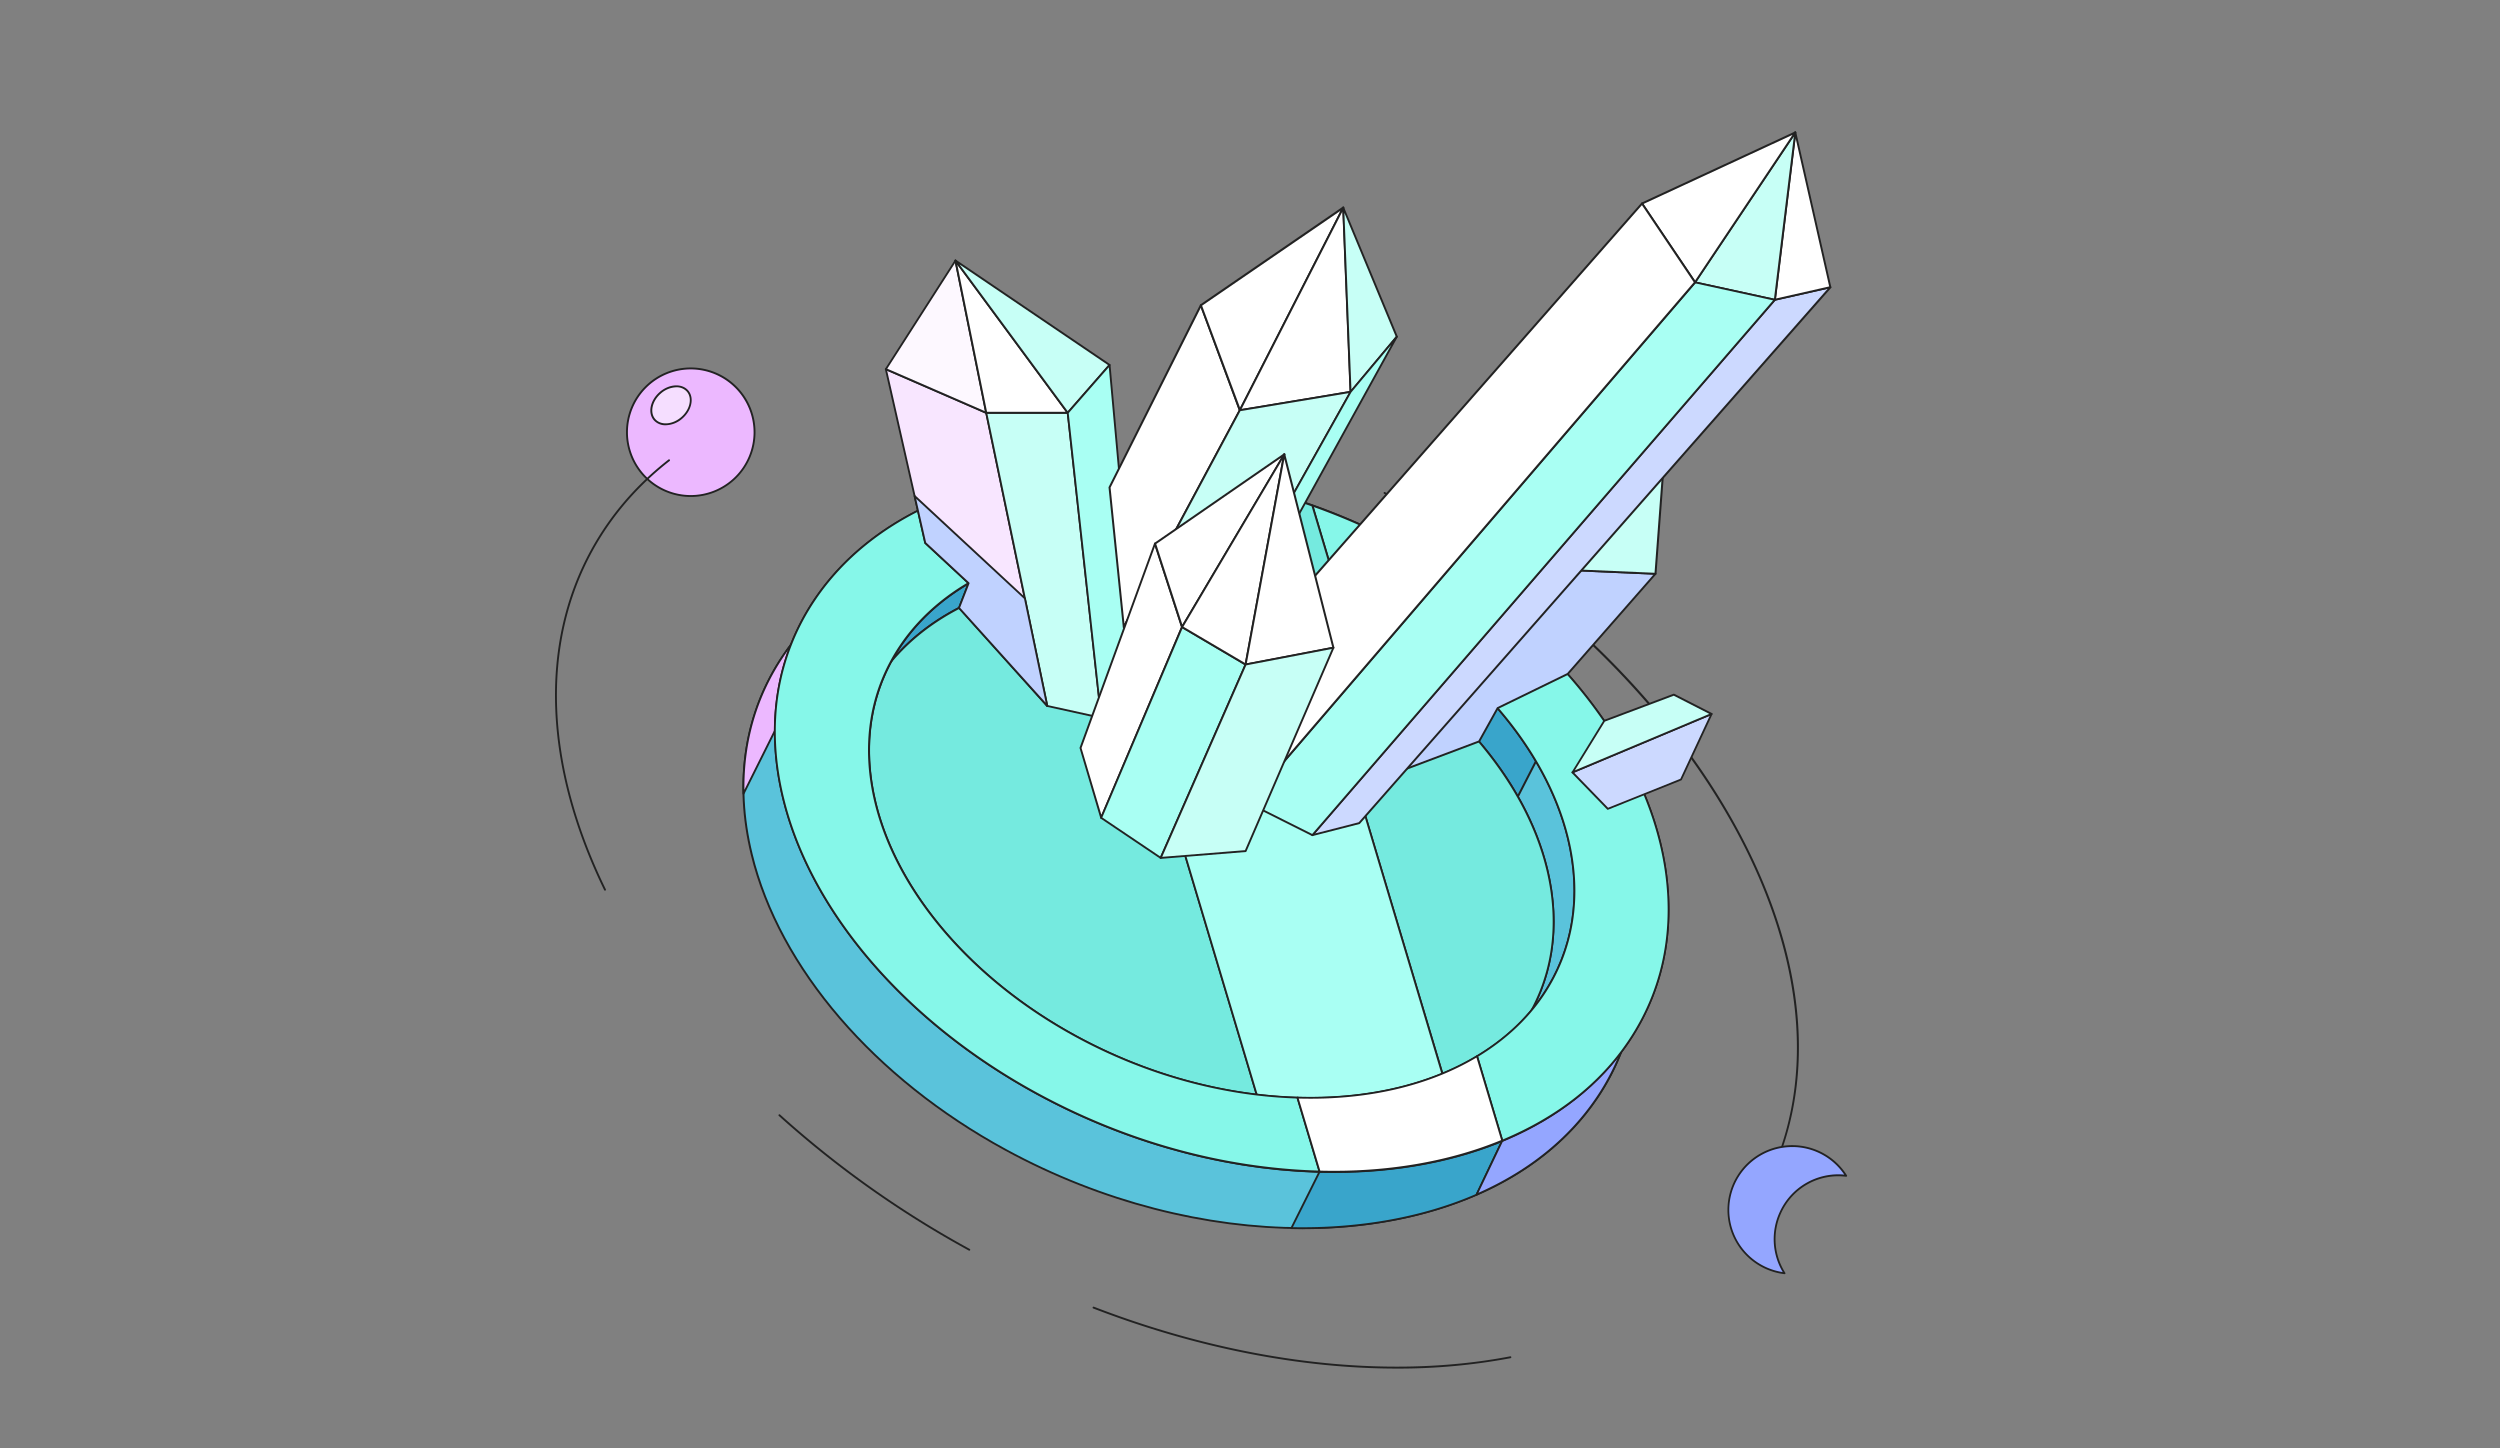 <svg xmlns="http://www.w3.org/2000/svg" viewBox="0 0 1260 730"><rect x="0" y="0" width="1260" height="730" fill="#808080" stroke="none"/><defs><style>.cls-1{fill:#222;}.cls-2{fill:#5ac3db;}.cls-3{fill:#39a5cb;}.cls-4{fill:#ecb8ff;}.cls-5{fill:#94a6ff;}.cls-6{fill:#75eadf;}.cls-7{fill:#a9fff3;}.cls-8{fill:#86f7e9;}.cls-9{fill:none;}.cls-10{fill:#fff;}.cls-11{fill:#f8e6ff;}.cls-12{fill:#c7fff6;}.cls-13{fill:#fdf8ff;}.cls-14{fill:#c0d2ff;}.cls-15{fill:#ccd9ff;}.cls-16{fill:#f5deff;}</style></defs><title>Asymetrix</title><g id="Layer_3" data-name="Layer 3"><path class="cls-1" d="M888.07,601.48a.46.46,0,0,1-.23-.06.48.48,0,0,1-.19-.65C945.23,495.84,860,338,697.61,248.88a.48.48,0,1,1,.46-.84c78.84,43.27,142.08,103.81,178,170.48s40.4,131.62,12.37,182.71A.48.48,0,0,1,888.07,601.48Z"/><ellipse class="cls-2" cx="599.87" cy="441.82" rx="164.67" ry="234.49" transform="translate(-42 820.04) rotate(-66.88)"/><path class="cls-1" d="M656.4,619.45c-48.28,0-101-12.93-149.82-39.52-66.31-36.09-114.24-91.86-128.21-149.19-9-37-3.46-71.86,16.09-100.78,51.44-76.12,185.44-87.91,298.69-26.26,66.31,36.09,114.24,91.87,128.21,149.19,9,37,3.46,71.86-16.09,100.78C776,597,720.05,619.45,656.4,619.45ZM543.3,265.13c-63.34,0-119,22.33-148,65.37-19.39,28.68-24.9,63.27-15.95,100C393.2,487.58,441,543.12,507,579.09c48.71,26.52,101.28,39.41,149.39,39.42,63.34,0,119-22.34,148.05-65.37,19.39-28.69,24.91-63.28,15.95-100-13.9-57.07-61.66-112.61-127.74-148.58C644,278,591.41,265.13,543.3,265.13Z"/><path class="cls-3" d="M729.7,470.12S629.37,554,516.14,492.4s-12.84-1.5,38.55-77.55c4-5.85-151.45-95.94-146.57-101a130,130,0,0,1,10.5-9.8c61.72-51.65,175.68-53.59,274.3.09,87.71,47.74,137.55,125.47,131.68,193.43-.38,4.3-48.32-118.13-48.32-118.13Z"/><path class="cls-1" d="M603,515.39c-26.54,0-56.32-5.83-87.08-22.57l-16.14-8.76c-27.93-15.12-36.36-19.69-35.83-22.52.34-1.82,4.06-2.28,10.8-3.12,17.7-2.2,54.52-6.79,79.56-43.84.59-3.24-40.83-29.45-74.12-50.52-44.89-28.4-72.17-45.93-72.64-49.8a.89.89,0,0,1,.23-.76,132,132,0,0,1,10.55-9.84c30.2-25.27,74.11-39.33,123.61-39.56h1.27c49.79,0,103,14.05,149.95,39.61,42.54,23.15,77.5,54,101.1,89.28,23.1,34.51,33.76,70.68,30.82,104.61a.55.55,0,0,1-.46.54c-.7.14-1.55.19-25.34-59.31-10.5-26.26-20.93-52.84-23-58.24l-46.09,89.76a.57.57,0,0,1-.12.15c-.25.21-25.6,21.18-64.47,34.33A195.72,195.72,0,0,1,603,515.39ZM543.2,265.05h-1.26c-49.29.24-93,14.21-123,39.35a129.83,129.83,0,0,0-10.46,9.76c-.37,3.15,39.88,28.63,72.22,49.09,44.45,28.13,73.65,46.88,74.53,51.09a1,1,0,0,1-.13.78c-25.28,37.41-62.39,42-80.23,44.25-5.24.65-9.77,1.21-10,2.35-.4,2.14,10.8,8.21,35.35,21.5,4.81,2.61,10.18,5.51,16.14,8.76,58.33,31.75,113.15,24,148.86,11.94,37.67-12.74,62.56-32.85,64.09-34.11l46.54-90.61a.47.47,0,0,1,.45-.26.48.48,0,0,1,.42.3c11.94,30.5,42.48,107.74,47.48,117.12,2.58-33.37-8-68.91-30.75-102.84-23.52-35.13-58.36-65.9-100.77-89C645.88,279.05,592.83,265.05,543.2,265.05ZM729.7,470.12h0Z"/><path class="cls-4" d="M394.86,330.23c-14.28,21.13-20.7,45-20.13,69.79l50.48-101.14A128.13,128.13,0,0,0,394.86,330.23Z"/><path class="cls-1" d="M374.73,400.5h-.11a.49.49,0,0,1-.37-.46c-.59-25.78,6.21-49.35,20.21-70.07h0a129.16,129.16,0,0,1,30.46-31.47.48.48,0,0,1,.6,0,.47.47,0,0,1,.12.58L375.16,400.23A.47.47,0,0,1,374.73,400.5Zm20.52-70c-13.53,20-20.28,42.74-20.07,67.55l48.69-97.58a127.84,127.84,0,0,0-28.62,30Z"/><path class="cls-3" d="M744.15,602.17l13-27.26L665.07,590.5,650.86,619C685,619.67,717,614,744.15,602.17Z"/><path class="cls-1" d="M656.46,619.5q-2.79,0-5.61-.06a.49.49,0,0,1-.4-.24.47.47,0,0,1,0-.46l14.2-28.45A.45.45,0,0,1,665,590l92.07-15.6a.5.5,0,0,1,.46.19.46.46,0,0,1,.05.49l-13,27.26a.47.47,0,0,1-.25.23C718.94,613.69,688.66,619.5,656.46,619.5Zm-4.83-1c33.83.6,65.65-5.16,92.17-16.69l12.51-26.27-90.92,15.4Zm92.52-16.33h0Z"/><path class="cls-5" d="M744.15,602.17c25.23-11,46.24-27.33,60.73-48.77a116.67,116.67,0,0,0,19.67-55.86l-67.41,77.37Z"/><path class="cls-1" d="M744.15,602.64a.49.49,0,0,1-.34-.14.47.47,0,0,1-.09-.54l13-27.26.07-.11,67.41-77.36a.48.48,0,0,1,.55-.13.5.5,0,0,1,.29.49,117,117,0,0,1-19.76,56.08c-14.21,21-34.71,37.5-60.93,48.93A.41.41,0,0,1,744.15,602.64Zm13.39-27.47-12.4,26c25.48-11.34,45.44-27.51,59.34-48.07A116,116,0,0,0,823.94,499Z"/><ellipse class="cls-6" cx="605.26" cy="429.06" rx="129.98" ry="185.09" transform="translate(-26.99 817.25) rotate(-66.88)"/><path class="cls-1" d="M649.88,569.37c-38.12,0-79.73-10.21-118.3-31.2-52.37-28.51-90.22-72.56-101.26-117.83-7.12-29.25-2.73-56.78,12.72-79.63,40.63-60.13,146.46-69.45,235.9-20.76,52.37,28.5,90.22,72.55,101.25,117.82,7.13,29.25,2.73,56.79-12.71,79.64l-.4-.27.4.27C744.37,551.6,700.16,569.37,649.88,569.37ZM560.61,289.69c-50,0-93.84,17.61-116.78,51.55-15.29,22.63-19.64,49.9-12.58,78.87,11,45,48.65,88.84,100.78,117.22,89,48.45,194.29,39.27,234.65-20.46C782,494.25,786.32,467,779.26,438c-11-45-48.64-88.84-100.78-117.21C640,299.86,598.57,289.69,560.61,289.69Z"/><path class="cls-6" d="M767.08,517.14c40.57-60,1-148.13-88.37-196.77-6.82-3.71-13.75-7-20.72-10L729.7,550.26C744.89,541.91,757.76,530.94,767.08,517.14Z"/><path class="cls-1" d="M729.7,550.74a.39.39,0,0,1-.18,0,.51.51,0,0,1-.28-.31l-71.71-239.9a.47.47,0,0,1,.14-.49.48.48,0,0,1,.51-.08c8,3.49,14.6,6.67,20.76,10,52.37,28.5,90.22,72.55,101.25,117.83,7.13,29.24,2.73,56.78-12.71,79.63-9,13.34-21.65,24.54-37.55,33.27A.46.46,0,0,1,729.7,550.74Zm-71-239.53L730,549.55c15.52-8.61,27.86-19.61,36.69-32.68h0C782,494.25,786.32,467,779.26,438c-11-45-48.64-88.83-100.78-117.21C672.59,317.58,666.3,314.53,658.74,311.21Z"/><path class="cls-6" d="M443.43,341c-40.56,60-1,148.12,88.38,196.77,34.72,18.9,71.82,29,106.62,30.79L555,289.35C507.24,290.63,465.62,308.14,443.43,341Z"/><path class="cls-1" d="M638.44,569h0c-36.35-1.92-73.29-12.59-106.83-30.85-52.37-28.51-90.22-72.55-101.26-117.83-7.12-29.24-2.73-56.78,12.72-79.63h0C464.4,309.1,505.2,290.2,555,288.87a.47.47,0,0,1,.47.34l83.46,279.2a.45.45,0,0,1-.08.43A.46.46,0,0,1,638.44,569Zm-195-228,.4.27c-15.29,22.63-19.64,49.9-12.57,78.88,11,45,48.64,88.83,100.78,117.21C565.25,555.4,601.8,566,637.78,568l-83.16-278.2C505.34,291.24,465,310,443.83,341.24Z"/><path class="cls-7" d="M658,310.35c-34.41-15-70.14-21.88-103-21l83.46,279.19c34.2,1.82,66.06-4.43,91.27-18.28Z"/><path class="cls-1" d="M650,569.33c-3.83,0-7.71-.1-11.62-.31a.46.46,0,0,1-.43-.34l-83.47-279.2a.46.46,0,0,1,.08-.41.43.43,0,0,1,.37-.2c33.9-.92,69.59,6.37,103.22,21.05a.45.45,0,0,1,.27.3l71.71,239.9a.47.47,0,0,1-.23.56C707.58,563,680.15,569.33,650,569.33Zm-11.23-1.25c34.22,1.78,65.43-4.48,90.33-18.06L657.59,310.71c-33.23-14.48-68.47-21.69-102-20.9Z"/><path class="cls-8" d="M708.79,275.86C595.56,214.23,462.12,225.92,410.72,302s-1.27,187.65,112,249.28,246.67,49.94,298.06-26.11S822,337.49,708.79,275.86ZM542.28,522.24C452.91,473.6,413.34,385.5,453.91,325.47s145.9-69.25,235.28-20.6,128.93,136.74,88.37,196.77S631.65,570.89,542.28,522.24Z"/><path class="cls-1" d="M672.27,591.19c-48.28,0-101-12.93-149.82-39.52-66.31-36.09-114.24-91.86-128.21-149.19-9-37-3.46-71.86,16.09-100.78,51.44-76.13,185.43-87.91,298.69-26.26,66.31,36.09,114.24,91.86,128.21,149.19,9,37,3.46,71.86-16.09,100.78C791.89,568.7,735.92,591.18,672.27,591.19ZM559.17,236.86c-63.33,0-119,22.34-148,65.37-19.39,28.7-24.91,63.28-15.95,100,13.9,57.06,61.66,112.61,127.74,148.57,48.71,26.52,101.28,39.41,149.39,39.42,63.34,0,119-22.34,148.05-65.38,19.39-28.68,24.9-63.27,15.95-100-13.91-57.07-61.66-112.61-127.74-148.58C659.84,249.76,607.28,236.86,559.17,236.86Zm101.19,317c-38.13,0-79.74-10.21-118.31-31.21-52.37-28.5-90.22-72.55-101.25-117.82-7.13-29.25-2.73-56.78,12.71-79.63,40.64-60.14,146.46-69.45,235.9-20.76C741.78,333,779.63,377,790.67,422.27c7.12,29.24,2.73,56.78-12.72,79.64C754.84,536.1,710.63,553.86,660.36,553.87ZM571.08,274.19c-50,0-93.84,17.61-116.77,51.55-15.29,22.62-19.64,49.89-12.58,78.87,11,45,48.64,88.83,100.78,117.21,89,48.46,194.28,39.28,234.65-20.45,15.29-22.62,19.64-49.9,12.58-78.87-11-45-48.65-88.84-100.78-117.21C650.52,284.36,609,274.19,571.08,274.19Z"/><path class="cls-9" d="M777.56,501.64c40.56-60,1-148.13-88.38-196.77-4.95-2.7-10-5.15-15-7.49l70.23,234.94C757.74,524.29,769.11,514.13,777.56,501.64Z"/><path class="cls-9" d="M453.91,325.47c-40.57,60-1,148.13,88.37,196.78,36.4,19.81,75.4,29.86,111.64,31L570.36,273.69C520.56,273.84,476.86,291.51,453.91,325.47Z"/><path class="cls-8" d="M542.28,522.25C452.91,473.6,413.34,385.5,453.91,325.47c22.95-34,66.65-51.63,116.45-51.78l-11.15-37.3c-63.48,0-119.26,22.33-148.49,65.58-51.39,76-1.27,187.65,112,249.28,46.43,25.28,96.2,38,142.39,39.25l-11.15-37.3C617.68,552.11,578.68,542.06,542.28,522.25Z"/><path class="cls-1" d="M665.07,591h0c-48.42-1.29-97.73-14.88-142.6-39.31-66.31-36.09-114.24-91.86-128.21-149.19-9-37-3.46-71.86,16.09-100.78,28.25-41.81,82.49-65.79,148.78-65.79a.54.54,0,0,1,.56.34l11.15,37.3a.49.49,0,0,1-.08.42.47.47,0,0,1-.38.19c-51.71.17-94,19-116,51.58-15.29,22.62-19.64,49.89-12.58,78.87,11,45,48.64,88.84,100.78,117.22h0c35,19.07,73.57,29.75,111.42,30.89a.47.47,0,0,1,.44.34l11.16,37.3a.5.5,0,0,1-.08.43A.49.49,0,0,1,665.07,591ZM558.85,236.86c-65.86.06-119.69,23.88-147.73,65.37-19.39,28.7-24.91,63.28-15.95,100,13.9,57.06,61.66,112.6,127.74,148.57,44.53,24.24,93.45,37.78,141.51,39.17l-10.86-36.33c-37.89-1.2-76.44-11.92-111.51-31h0c-52.37-28.51-90.22-72.56-101.25-117.83-7.13-29.25-2.73-56.78,12.71-79.63,22.13-32.75,64.46-51.68,116.21-52Z"/><path class="cls-8" d="M689.18,304.87c89.38,48.64,128.94,136.74,88.38,196.77-8.45,12.49-19.82,22.65-33.15,30.68l12.73,42.59c26.45-11,48.6-27.56,63.6-49.77,51.4-76,1.27-187.65-112-249.28a333.9,333.9,0,0,0-47.34-21.07l12.73,42.59C679.21,299.72,684.23,302.17,689.18,304.87Z"/><path class="cls-1" d="M757.14,575.39a.54.54,0,0,1-.21,0,.5.5,0,0,1-.25-.3L744,532.46a.48.48,0,0,1,.21-.55c13.83-8.33,24.94-18.61,33-30.54,15.29-22.62,19.64-49.9,12.58-78.87-11-45-48.65-88.84-100.78-117.21-4.38-2.39-9.14-4.76-15-7.48a.44.44,0,0,1-.26-.3L661,254.93a.47.47,0,0,1,.13-.49.49.49,0,0,1,.49-.1A335.89,335.89,0,0,1,709,275.44c66.31,36.09,114.24,91.86,128.21,149.19,9,37,3.46,71.86-16.09,100.78-14.58,21.58-36.06,38.39-63.82,49.94A.58.58,0,0,1,757.14,575.39ZM745,532.54l12.48,41.72c27.34-11.47,48.5-28.08,62.9-49.39,19.39-28.68,24.9-63.27,15.95-100-13.91-57.07-61.66-112.61-127.74-148.58a335,335,0,0,0-46.38-20.72L674.57,297c5.78,2.68,10.5,5,14.84,7.41C741.78,333,779.63,377,790.67,422.27c7.12,29.24,2.73,56.78-12.72,79.64C769.87,513.86,758.78,524.17,745,532.54Z"/><path class="cls-10" d="M744.41,532.32c-24.63,14.83-56.27,21.91-90.49,20.88l11.15,37.3c33.54.89,65.08-4.37,92.07-15.59Z"/><path class="cls-1" d="M672.22,591.08c-2.38,0-4.77,0-7.17-.1a.49.49,0,0,1-.44-.34l-11.15-37.3a.45.45,0,0,1,.08-.43.49.49,0,0,1,.39-.19c34.67,1.06,65.89-6.15,90.23-20.81a.52.52,0,0,1,.42,0,.52.52,0,0,1,.29.31l12.73,42.59a.48.48,0,0,1-.28.58C732.5,585.68,703.21,591.08,672.22,591.08ZM665.43,590c33.17.86,64.69-4.48,91.13-15.4l-12.43-41.58c-24.27,14.45-55.22,21.59-89.57,20.65Z"/><path class="cls-6" d="M674.18,297.38l-12.73-42.59c-34.42-12.3-69.35-18.39-102.24-18.4l11.15,37.3C603.7,273.58,639.75,281.37,674.18,297.38Z"/><path class="cls-1" d="M674.18,297.86a.46.46,0,0,1-.2-.05c-33.3-15.48-68.88-23.65-103-23.65h-.67a.47.47,0,0,1-.46-.34l-11.15-37.3a.46.46,0,0,1,.08-.42.47.47,0,0,1,.38-.19h0c33.27,0,68.68,6.38,102.4,18.43a.47.47,0,0,1,.29.32l12.74,42.58a.49.49,0,0,1-.15.5A.47.47,0,0,1,674.18,297.86ZM571,273.21c33.88,0,69.24,8,102.38,23.29l-12.35-41.34c-33.33-11.88-68.31-18.2-101.21-18.3l10.87,36.35Z"/><polygon class="cls-11" points="466.32 273.65 488.15 293.94 483.33 306.37 527.8 355.81 497.06 208.05 446.47 186.04 466.32 273.65"/><path class="cls-1" d="M527.8,356.28a.47.47,0,0,1-.35-.15L483,306.69a.48.48,0,0,1-.09-.49l4.71-12.13L466,274a.45.45,0,0,1-.14-.24L446,186.14a.47.47,0,0,1,.16-.47.48.48,0,0,1,.5-.07l50.59,22a.5.5,0,0,1,.28.35l30.74,147.75a.48.48,0,0,1-.25.52A.42.42,0,0,1,527.8,356.28Zm-43.92-50L527,354.17,496.64,208.39l-49.5-21.53,19.61,86.54,21.73,20.19a.48.48,0,0,1,.12.52Z"/><polygon class="cls-12" points="538.13 208.05 497.06 208.05 527.8 355.81 554.97 361.79 538.13 208.05"/><path class="cls-1" d="M555,362.27h-.1l-27.17-6a.47.47,0,0,1-.37-.37L496.59,208.15a.48.48,0,0,1,.1-.4.47.47,0,0,1,.37-.18h41.07a.49.49,0,0,1,.48.43l16.84,153.74a.44.44,0,0,1-.16.4A.48.48,0,0,1,555,362.27Zm-26.76-6.86,26.22,5.77L537.7,208.53H497.65Z"/><polygon class="cls-13" points="481.56 131.32 446.47 186.04 497.06 208.05 481.56 131.32"/><path class="cls-1" d="M497.06,208.53a.41.41,0,0,1-.19,0l-50.59-22a.5.5,0,0,1-.27-.3.47.47,0,0,1,.06-.4l35.08-54.72a.5.5,0,0,1,.49-.21.47.47,0,0,1,.38.38L497.53,208a.48.48,0,0,1-.17.46A.43.43,0,0,1,497.06,208.53Zm-49.88-22.71,49.23,21.43-15.09-74.67Z"/><polygon class="cls-10" points="538.13 208.05 481.56 131.32 497.06 208.05 538.13 208.05"/><path class="cls-1" d="M538.13,208.56H497.06a.51.51,0,0,1-.5-.41l-15.5-76.73a.5.5,0,0,1,.9-.4l56.58,76.73a.53.53,0,0,1,.05.53A.53.53,0,0,1,538.13,208.56Zm-40.66-1h39.65l-54.61-74.08Z"/><polygon class="cls-12" points="559.21 183.95 538.13 208.05 481.56 131.32 559.21 183.95"/><path class="cls-1" d="M538.13,208.53h0a.46.46,0,0,1-.36-.19l-56.58-76.73a.48.48,0,0,1,.66-.68l77.65,52.62a.47.47,0,0,1,.2.34.48.48,0,0,1-.11.38l-21.08,24.1A.48.48,0,0,1,538.13,208.53ZM483.6,133.28l54.56,74,20.33-23.24Z"/><polygon class="cls-7" points="554.97 361.79 571.26 316.88 559.21 183.95 538.13 208.05 554.97 361.79"/><path class="cls-1" d="M555,362.27h-.05a.47.47,0,0,1-.42-.42L537.66,208.1a.44.44,0,0,1,.11-.36l21.08-24.1a.48.48,0,0,1,.84.27l12,132.92a.5.5,0,0,1,0,.21L555.42,362A.47.47,0,0,1,555,362.27ZM538.63,208.21l16.6,151.48,15.54-42.88-11.94-131.7Z"/><polygon class="cls-10" points="559.21 245.64 566.41 316.04 624.88 206.78 605.26 153.86 559.21 245.64"/><path class="cls-1" d="M566.41,316.55h-.1a.5.5,0,0,1-.41-.45l-7.2-70.4a.46.46,0,0,1,.06-.28l46-91.77a.49.49,0,0,1,.49-.29.52.52,0,0,1,.44.34l19.62,52.91a.51.51,0,0,1,0,.42L566.85,316.28A.5.5,0,0,1,566.41,316.55Zm-6.68-70.81,7,68.6,57.58-107.6-19.13-51.6Z"/><polygon class="cls-10" points="677 104.65 605.26 153.86 624.88 206.78 677 104.65"/><path class="cls-1" d="M624.87,207.28h0a.5.5,0,0,1-.44-.33L604.78,154a.52.52,0,0,1,.19-.6l71.74-49.21a.51.51,0,0,1,.62,0,.5.5,0,0,1,.12.61L625.33,207A.51.51,0,0,1,624.87,207.28Zm-19-53.22L625,205.51l50.68-99.31Z"/><polygon class="cls-10" points="680.7 197.51 677 104.65 624.88 206.78 680.7 197.51"/><path class="cls-1" d="M624.87,207.28a.48.48,0,0,1-.4-.2.49.49,0,0,1-.05-.53l52.12-102.13a.52.52,0,0,1,.56-.26.49.49,0,0,1,.4.47l3.71,92.87a.52.52,0,0,1-.43.52L625,207.28Zm51.69-100.67-50.78,99.5,54.39-9Z"/><polygon class="cls-12" points="703.98 169.69 677 104.65 680.7 197.51 703.98 169.69"/><path class="cls-1" d="M680.7,198a.47.47,0,0,1-.16,0,.5.5,0,0,1-.32-.43l-3.7-92.87a.48.48,0,0,1,.37-.49.47.47,0,0,1,.55.29l27,65a.48.48,0,0,1-.07.49l-23.28,27.83A.5.5,0,0,1,680.7,198Zm-3.12-90.68,3.55,88.95,22.3-26.66Z"/><polygon class="cls-12" points="624.88 206.78 680.7 197.51 606.88 329.27 566.41 316.04 624.88 206.78"/><path class="cls-1" d="M606.88,329.75a.32.32,0,0,1-.14,0L566.26,316.5a.49.49,0,0,1-.3-.28.51.51,0,0,1,0-.4l58.47-109.27a.51.51,0,0,1,.35-.25L680.62,197a.5.5,0,0,1,.47.2.47.47,0,0,1,0,.51L607.3,329.5A.47.47,0,0,1,606.88,329.75Zm-39.78-14,39.56,12.93,73.13-130.54-54.6,9.06Z"/><polygon class="cls-7" points="703.98 169.69 629.11 305.46 606.88 329.27 680.7 197.51 703.98 169.69"/><path class="cls-1" d="M606.88,329.75a.44.44,0,0,1-.28-.1.48.48,0,0,1-.13-.62l73.81-131.75,23.33-27.9a.49.49,0,0,1,.64-.09.49.49,0,0,1,.15.63L629.53,305.69l-22.3,23.9A.44.44,0,0,1,606.88,329.75ZM701.17,173.8l-20.1,24L609.24,326l19.52-20.91Z"/><polygon class="cls-14" points="703.98 389.28 745.47 373.67 754.82 356.86 790.13 339.65 834.33 289.18 776.28 286.66 703.98 389.28"/><path class="cls-1" d="M704,389.76a.46.46,0,0,1-.38-.19.46.46,0,0,1,0-.56l72.3-102.62a.51.51,0,0,1,.41-.21l58.06,2.52a.47.47,0,0,1,.41.29.46.46,0,0,1-.08.51L790.49,340a.33.33,0,0,1-.15.11l-35.17,17.14-9.28,16.68a.46.46,0,0,1-.25.21l-41.49,15.62A.51.51,0,0,1,704,389.76Zm72.54-102.61L705.27,388.28l39.86-15,9.27-16.66a.48.48,0,0,1,.21-.19l35.22-17.17,43.49-49.64Z"/><polygon class="cls-12" points="838.83 228.98 834.33 289.18 776.28 286.66 838.83 228.98"/><path class="cls-1" d="M834.33,289.66h0l-58-2.52a.49.49,0,0,1-.43-.31.5.5,0,0,1,.13-.52l62.54-57.68a.48.48,0,0,1,.81.39l-4.5,60.2A.48.48,0,0,1,834.33,289.66Zm-56.88-3.43,56.44,2.45,4.37-58.52Z"/><polygon class="cls-15" points="792.53 389.28 810.36 407.67 847.24 392.88 862.64 359.85 792.53 389.28"/><path class="cls-1" d="M810.36,408.15A.48.48,0,0,1,810,408l-17.84-18.39a.52.52,0,0,1-.12-.43.48.48,0,0,1,.28-.35l70.12-29.43a.46.46,0,0,1,.53.11.49.49,0,0,1,.09.53l-15.41,33a.51.51,0,0,1-.25.25l-36.88,14.79Zm-17-18.7,17.12,17.66,36.41-14.6,14.79-31.74Z"/><polygon class="cls-12" points="843.59 350.13 862.64 359.85 792.53 389.28 808.54 363.3 843.59 350.13"/><path class="cls-1" d="M792.53,389.76a.46.46,0,0,1-.36-.17.47.47,0,0,1,0-.56l16-26a.45.45,0,0,1,.24-.19l35-13.17a.48.48,0,0,1,.39,0l19.05,9.73a.45.45,0,0,1,.26.44.47.47,0,0,1-.29.42l-70.11,29.44Zm16.33-26.07-15.14,24.57,67.78-28.45-17.94-9.16Z"/><polygon class="cls-15" points="661.45 420.91 685.07 414.85 922.48 144.75 894.52 151.08 661.45 420.91"/><path class="cls-1" d="M661.45,421.39a.47.47,0,0,1-.41-.23.48.48,0,0,1,0-.56L894.16,150.77a.46.46,0,0,1,.26-.15l28-6.34a.48.48,0,0,1,.52.23.47.47,0,0,1,0,.56L685.43,415.17a.42.42,0,0,1-.24.14l-23.63,6.06ZM894.78,151.52l-232,268.54,22-5.64L921.15,145.54Z"/><polygon class="cls-10" points="904.82 66.76 922.48 144.75 894.52 151.08 904.82 66.76"/><path class="cls-1" d="M894.52,151.59a.48.48,0,0,1-.34-.13A.51.51,0,0,1,894,151l10.3-84.32a.51.51,0,0,1,.48-.45.53.53,0,0,1,.52.4l17.66,78a.52.52,0,0,1-.39.61l-28,6.33ZM905,69.72l-9.86,80.71,26.76-6.06Z"/><polygon class="cls-12" points="854.3 142.3 904.82 66.76 894.52 151.08 854.3 142.3"/><path class="cls-1" d="M894.52,151.56h-.1l-40.22-8.78a.49.49,0,0,1-.3-.74l50.52-75.54a.5.5,0,0,1,.57-.18.49.49,0,0,1,.31.51L895,151.14a.5.5,0,0,1-.2.34A.54.54,0,0,1,894.52,151.56ZM855.09,142l39,8.52,10-81.8Z"/><polygon class="cls-7" points="661.45 420.91 629.16 404.72 854.3 142.3 894.52 151.08 661.45 420.91"/><path class="cls-1" d="M661.45,421.39a.54.54,0,0,1-.22-.05l-32.29-16.19a.46.46,0,0,1-.25-.34.48.48,0,0,1,.1-.4L853.94,142a.45.45,0,0,1,.46-.16l40.22,8.79a.47.47,0,0,1,.26.78L661.81,421.22A.49.49,0,0,1,661.45,421.39Zm-31.53-16.82,31.41,15.74,232.3-268.93-39.15-8.55Z"/><polygon class="cls-10" points="827.59 102.57 904.82 66.76 854.3 142.3 827.59 102.57"/><path class="cls-1" d="M854.3,142.81a.5.5,0,0,1-.42-.23l-26.71-39.73a.48.48,0,0,1-.07-.42.51.51,0,0,1,.27-.32L904.61,66.3a.49.49,0,0,1,.6.13.51.51,0,0,1,0,.61l-50.53,75.54a.5.5,0,0,1-.42.23Zm-26-40,26,38.6L903.39,68Z"/><polygon class="cls-10" points="629.16 404.72 854.3 142.3 827.59 102.57 599.87 361.79 629.16 404.72"/><path class="cls-1" d="M629.16,405.23h0a.51.51,0,0,1-.39-.22l-29.29-42.94a.51.51,0,0,1,0-.62L827.2,102.23a.55.55,0,0,1,.42-.17.51.51,0,0,1,.39.22L854.72,142a.53.53,0,0,1,0,.62L629.54,405.05A.51.51,0,0,1,629.16,405.23Zm-28.65-43.4,28.69,42.06L853.66,142.26,827.53,103.4Z"/><polygon class="cls-10" points="544.56 376.97 554.97 412.18 595.74 316.04 582.1 273.97 544.56 376.97"/><path class="cls-1" d="M555,412.69h0a.5.5,0,0,1-.46-.36l-10.42-35.21a.5.5,0,0,1,0-.32l37.54-103a.52.52,0,0,1,.48-.33.51.51,0,0,1,.48.35l13.65,42.07a.47.47,0,0,1,0,.35l-40.77,96.14A.5.5,0,0,1,555,412.69ZM545.09,377l10,33.69L595.2,316l-13.13-40.49Z"/><polygon class="cls-10" points="647.25 228.98 582.1 273.97 595.74 316.04 647.25 228.98"/><path class="cls-1" d="M595.74,316.55h0a.52.52,0,0,1-.43-.35l-13.64-42.07a.5.5,0,0,1,.19-.57l65.16-45a.5.5,0,0,1,.63,0,.5.5,0,0,1,.09.63L596.18,316.3A.5.5,0,0,1,595.74,316.55Zm-13-42.37,13.18,40.63,49.76-84.09Z"/><polygon class="cls-7" points="554.97 412.18 584.99 432.39 627.78 334.92 595.74 316.04 554.97 412.18"/><path class="cls-1" d="M585,432.87a.43.43,0,0,1-.27-.08l-30-20.21a.48.48,0,0,1-.18-.58l40.77-96.14a.48.48,0,0,1,.29-.27.47.47,0,0,1,.4,0l32,18.87a.5.5,0,0,1,.2.61l-42.8,97.48a.46.46,0,0,1-.3.26A.32.32,0,0,1,585,432.87ZM555.57,412l29.21,19.67,42.39-96.57L596,316.73Z"/><polygon class="cls-10" points="647.25 228.98 627.78 334.92 595.74 316.04 647.25 228.98"/><path class="cls-1" d="M627.78,335.42a.48.48,0,0,1-.26-.07l-32-18.87a.5.5,0,0,1-.18-.7l51.51-87a.49.49,0,0,1,.61-.22.51.51,0,0,1,.32.57L628.28,335a.49.49,0,0,1-.5.41Zm-31.34-19.56,31,18.25L646.24,231.7Z"/><polygon class="cls-10" points="672.03 326.44 647.25 228.98 627.78 334.92 672.03 326.44"/><path class="cls-1" d="M627.78,335.42a.52.52,0,0,1-.36-.14.51.51,0,0,1-.14-.45l19.48-105.94a.51.51,0,0,1,1,0l24.77,97.45a.47.47,0,0,1-.06.4.52.52,0,0,1-.33.23l-44.26,8.47Zm19.55-104.06L628.41,334.28l43-8.24Z"/><polygon class="cls-12" points="584.99 432.39 627.78 428.95 672.03 326.44 627.78 334.92 584.99 432.39"/><path class="cls-1" d="M585,432.87a.45.45,0,0,1-.39-.2.46.46,0,0,1-.05-.47l42.79-97.48a.47.47,0,0,1,.35-.27L671.94,326a.47.47,0,0,1,.47.17.48.48,0,0,1,.06.49L628.22,429.14a.47.47,0,0,1-.4.28L585,432.87Zm43.13-97.53-42.37,96.51,41.7-3.36,43.78-101.41Z"/><circle class="cls-4" cx="348.15" cy="217.84" r="32.15"/><path class="cls-1" d="M348.15,250.47a32.63,32.63,0,1,1,32.62-32.62A32.66,32.66,0,0,1,348.15,250.47Zm0-64.29a31.67,31.67,0,1,0,31.66,31.67A31.7,31.7,0,0,0,348.15,186.18Z"/><ellipse class="cls-16" cx="338.21" cy="204.28" rx="11.01" ry="8.33" transform="translate(-50.99 272.39) rotate(-41.06)"/><path class="cls-1" d="M335.52,214.33a7.75,7.75,0,0,1-6-2.5c-3.18-3.66-1.89-10,2.88-14.18s11.26-4.57,14.45-.91,1.89,10-2.88,14.18h0A13.17,13.17,0,0,1,335.52,214.33Zm5.37-19.14a12.25,12.25,0,0,0-7.84,3.18c-4.37,3.81-5.62,9.57-2.78,12.83s8.72,2.81,13.09-1h0c4.38-3.81,5.63-9.57,2.78-12.83A6.75,6.75,0,0,0,340.89,195.19Zm2.78,15.37h0Z"/><path class="cls-5" d="M897.25,611.27a32.14,32.14,0,0,1,33.21-18.67,32.13,32.13,0,1,0-31.07,49.1A32.09,32.09,0,0,1,897.25,611.27Z"/><path class="cls-1" d="M899.39,642.18h-.06a32.63,32.63,0,1,1,31.53-49.83.48.48,0,0,1-.46.73,31.52,31.52,0,0,0-32.72,18.4h0a31.62,31.62,0,0,0,2.11,30,.47.47,0,0,1,0,.51A.48.48,0,0,1,899.39,642.18Zm4-64.06a31.68,31.68,0,0,0-4.91,63,32.57,32.57,0,0,1-1.64-30h0A32.49,32.49,0,0,1,929.5,592a31.62,31.62,0,0,0-26.14-13.89Z"/><path class="cls-1" d="M304.92,448.89a.47.47,0,0,1-.43-.27c-30.56-62.7-32.92-123.61-6.62-171.52a144.5,144.5,0,0,1,20.82-28.82,154.25,154.25,0,0,1,18.17-16.64.48.48,0,1,1,.59.75,154.12,154.12,0,0,0-18.06,16.54,146,146,0,0,0-11.33,13.83,142.72,142.72,0,0,0-9.35,14.8c-26.14,47.63-23.78,108.23,6.64,170.64a.47.47,0,0,1-.22.64A.41.41,0,0,1,304.92,448.89Z"/><path class="cls-1" d="M488.52,630.35a.46.46,0,0,1-.23-.06,502.67,502.67,0,0,1-95.77-67.85.48.48,0,0,1,.65-.71,501.94,501.94,0,0,0,95.58,67.73.47.47,0,0,1,.19.64A.48.48,0,0,1,488.52,630.35Z"/><path class="cls-1" d="M704.11,689.77c-48.6,0-101.27-10.29-153.13-30.29a.48.48,0,0,1,.35-.9c72.88,28.11,147.39,37,209.81,25a.48.48,0,0,1,.56.38.49.49,0,0,1-.38.57A305.24,305.24,0,0,1,704.11,689.77Z"/><polygon class="cls-14" points="483.33 306.37 488.15 293.94 466.32 273.65 460.96 249.99 516.52 301.57 527.8 355.81 483.33 306.37"/><path class="cls-1" d="M527.8,356.28a.47.47,0,0,1-.35-.15L483,306.69a.48.48,0,0,1-.09-.49l4.71-12.13L466,274a.45.45,0,0,1-.14-.24l-5.36-23.66a.46.46,0,0,1,.23-.52.47.47,0,0,1,.56.06l55.56,51.57a.53.53,0,0,1,.15.26l11.28,54.24a.48.48,0,0,1-.25.52A.42.42,0,0,1,527.8,356.28Zm-43.92-50L527,354.17l-10.89-52.36L461.76,251.4l5,22,21.73,20.19a.48.48,0,0,1,.12.52Z"/></g></svg>